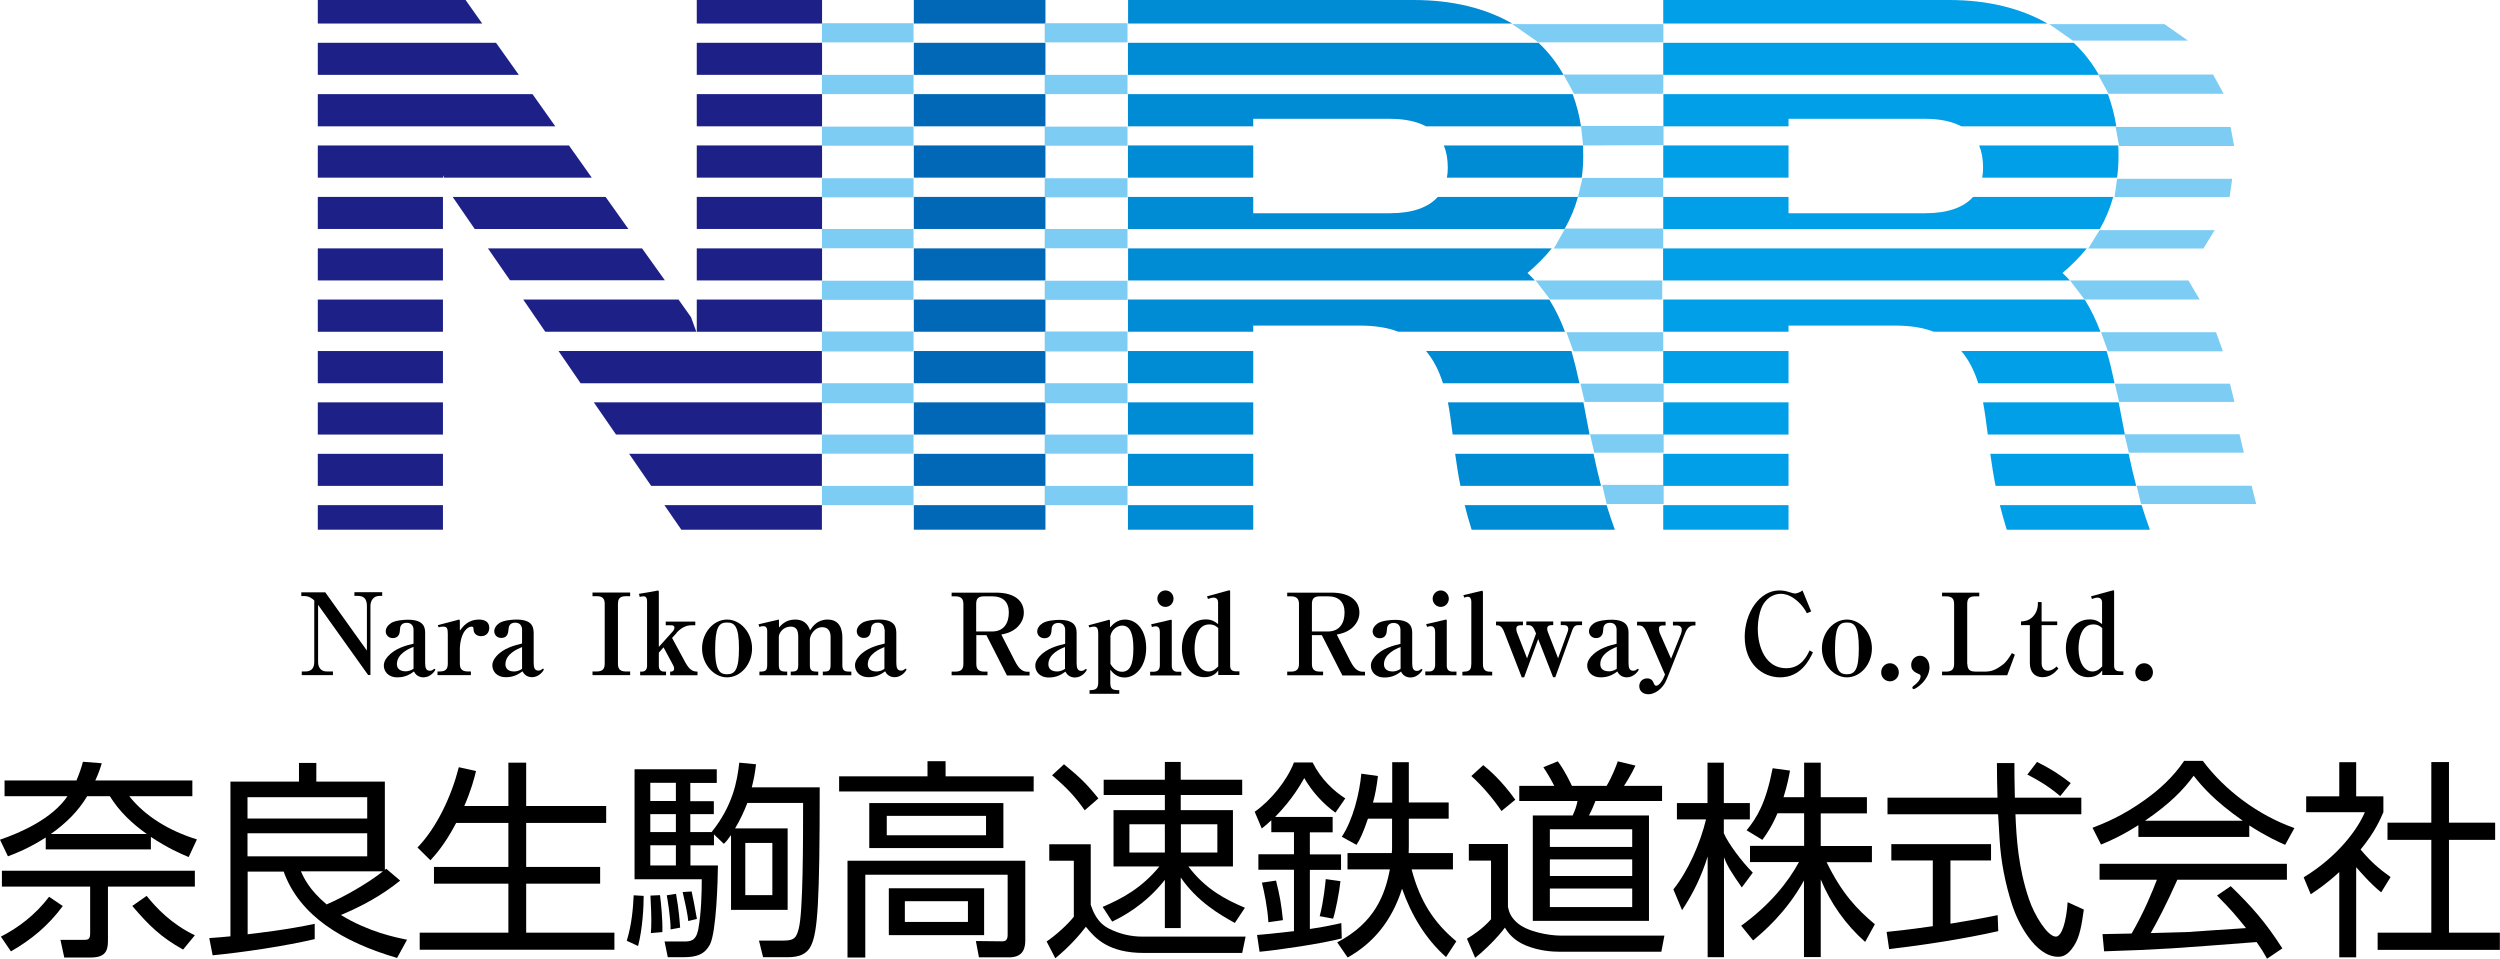 <?xml version="1.0" encoding="UTF-8"?><svg id="a" xmlns="http://www.w3.org/2000/svg" width="170" height="65.18" viewBox="0 0 170 65.18"><defs><style>.b{fill:#009fe8;}.c{fill:#0068b6;}.d{fill:#008bd5;}.e{fill:#7dccf3;}.f{fill:#1d2087;}</style></defs><g><g><polygon class="e" points="113.11 2.88 113.11 1.64 102.83 1.64 104.61 2.88 113.11 2.88"/><polygon class="e" points="113.1 6.38 113.11 5.07 106.32 5.07 107.04 6.38 113.1 6.38"/><polygon class="e" points="113.12 9.87 113.12 8.57 107.51 8.57 107.65 9.89 113.12 9.87"/><polygon class="e" points="113.1 13.4 113.1 12.1 107.61 12.1 107.3 13.4 113.1 13.4"/><polygon class="e" points="113.1 16.9 113.1 15.54 106.43 15.54 105.66 16.9 113.1 16.9"/><polygon class="e" points="113.03 20.37 113.03 19.07 104.42 19.07 105.41 20.37 113.03 20.37"/><polygon class="e" points="113.1 23.89 113.1 22.59 106.52 22.59 106.99 23.89 113.1 23.89"/><polygon class="e" points="113.13 27.33 113.13 26.09 107.47 26.09 107.76 27.33 113.13 27.33"/><polygon class="e" points="113.13 30.78 113.13 29.53 108.12 29.53 108.41 30.78 113.13 30.78"/><polygon class="e" points="113.13 34.27 113.13 32.97 108.95 32.97 109.25 34.27 113.13 34.27"/></g><g><path d="M25.04,45.91l-3.41-4.78v3.88c0,.37,.19,.65,.59,.65h.42v.25h-2.12v-.25h.25c.43,0,.6-.26,.6-.65v-4.18c-.12-.11-.33-.3-.69-.3h-.19v-.25h1.63l2.83,3.96v-3.03c0-.46-.18-.69-.62-.69h-.23v-.25h1.89v.25h-.18c-.42,0-.62,.33-.62,.69v4.69h-.18Z"/><path d="M28.12,43.77c-.5,.12-1.26,.31-1.76,.88-.22,.26-.26,.45-.26,.61,0,.35,.25,.8,.93,.8,.57,0,.91-.25,1.12-.4,.19,.4,.58,.4,.65,.4,.48,0,.8-.45,.8-.53,0-.03-.02-.05-.05-.05-.03,0-.08,.03-.09,.05-.05,.04-.11,.08-.23,.08-.25,0-.32-.18-.32-.54v-2c0-.34-.02-.93-1.17-.93-.28,0-.88,.05-1.15,.23-.23,.15-.36,.36-.36,.56,0,.24,.18,.46,.48,.46,.45,0,.48-.39,.49-.59,0-.12,.03-.45,.46-.45,.35,0,.46,.26,.46,.47v.96Zm0,1.7c-.17,.13-.39,.18-.54,.18-.14,0-.59-.03-.59-.49,0-.71,.83-1.06,1.13-1.17v1.48Z"/><path d="M31.28,42.87c.19-.26,.55-.74,1.3-.74,.37,0,.69,.15,.69,.56,0,.3-.18,.57-.55,.57-.26,0-.51-.14-.52-.46,0-.13-.02-.19-.14-.19-.25,0-.73,.34-.79,1.46v1.06c0,.35,.14,.53,.55,.53h.2v.25h-2.27v-.25h.15c.39,0,.55-.15,.55-.53v-2.03c0-.38-.06-.49-.32-.49-.15,0-.23,.02-.3,.05l-.06-.15c.4-.11,1.18-.31,1.3-.34,.03,0,.12-.04,.14-.04,.05,0,.06,.05,.06,.12v.62Z"/><path d="M35.5,42.81c0-.21-.11-.47-.46-.47-.43,0-.45,.33-.46,.45-.02,.21-.05,.59-.49,.59-.3,0-.48-.21-.48-.46,0-.2,.13-.41,.36-.56,.28-.18,.87-.23,1.15-.23,1.15,0,1.16,.59,1.17,.93v2c0,.36,.07,.54,.32,.54,.12,0,.18-.04,.23-.08,.02-.02,.06-.05,.09-.05,.02,0,.05,.02,.05,.05,0,.08-.32,.53-.8,.53-.07,0-.45,0-.65-.4-.21,.15-.55,.4-1.12,.4-.68,0-.93-.45-.93-.8,0-.16,.04-.35,.26-.61,.49-.57,1.26-.76,1.76-.88v-.96Zm0,1.19c-.29,.12-1.13,.46-1.13,1.17,0,.46,.44,.49,.59,.49,.15,0,.37-.05,.54-.18v-1.48Z"/><path d="M42.57,40.54c-.51,0-.54,.26-.55,.53v4.06c0,.37,.15,.53,.55,.53h.28v.25h-2.56v-.25h.28c.39,0,.55-.16,.55-.53v-4.06c0-.35-.13-.53-.55-.53h-.28v-.25h2.56v.25h-.28Z"/><path d="M45.99,43.05c.25-.29,.61-.53,1-.53h.29v-.25h-2.01v.25h.38c.15,0,.21,.05,.21,.16,0,.09-.05,.19-.11,.25l-.95,1.06v-3.74c0-.07-.01-.09-.05-.09s-.07,0-.19,.03c-.1,.02-.53,.1-1.11,.19l.05,.21c.06-.02,.16-.04,.26-.04,.18,0,.24,.14,.24,.34v4.39c0,.24-.13,.39-.35,.39h-.12v.25h1.76v-.25h-.13c-.24,0-.36-.16-.36-.39v-.9l.32-.36c.37,.69,.61,1.14,.65,1.21,.05,.09,.07,.16,.07,.23,0,.21-.19,.21-.27,.21v.25h1.86v-.25h-.06c-.2-.02-.45-.05-.76-.61-.24-.43-.61-1.12-.91-1.68l.3-.33Z"/><path d="M51.14,44.09c0-1.07-.78-1.96-1.7-1.96s-1.7,.89-1.7,1.96,.79,1.97,1.7,1.97,1.7-.87,1.7-1.97Zm-.89,0c0,1.42-.26,1.76-.81,1.76-.39,0-.81-.12-.81-1.65s.24-1.87,.8-1.87c.52,0,.82,.24,.82,1.76Z"/><path d="M51.59,42.45c.12-.02,1.16-.28,1.2-.28,.02,0,.14-.04,.14-.04,.02,0,.04,.01,.04,.06v.48c.2-.22,.5-.54,1.1-.54,.76,0,.95,.55,1.01,.73,.2-.29,.51-.73,1.2-.73,.83,0,1,.68,1,1.21v1.86c0,.37,.09,.47,.49,.47h.12v.25h-1.94v-.25c.4,0,.53-.04,.53-.47v-1.9c0-.39-.18-.65-.57-.65-.54,0-.84,.55-.84,.86v1.69c0,.43,.14,.47,.57,.47v.25h-1.87v-.25c.4,0,.51-.06,.51-.47v-1.9c0-.49-.16-.69-.52-.69-.51,0-.8,.44-.8,.7v1.89c0,.43,.14,.47,.57,.47v.25h-1.89v-.25c.4,0,.53-.04,.53-.47v-2.31c0-.18-.08-.31-.26-.31-.14,0-.22,.03-.27,.06l-.06-.18Z"/><path d="M60.14,42.81c0-.21-.11-.47-.45-.47-.43,0-.46,.33-.46,.45-.02,.21-.05,.59-.49,.59-.3,0-.48-.21-.48-.46,0-.2,.13-.41,.36-.56,.28-.18,.87-.23,1.16-.23,1.15,0,1.16,.59,1.17,.93v2c0,.36,.07,.54,.32,.54,.12,0,.18-.04,.23-.08,.01-.02,.06-.05,.09-.05,.02,0,.05,.02,.05,.05,0,.08-.32,.53-.8,.53-.07,0-.46,0-.65-.4-.21,.15-.55,.4-1.12,.4-.68,0-.93-.45-.93-.8,0-.16,.04-.35,.26-.61,.49-.57,1.26-.76,1.76-.88v-.96Zm0,1.19c-.29,.12-1.13,.46-1.13,1.17,0,.46,.44,.49,.59,.49,.15,0,.37-.05,.54-.18v-1.48Z"/><path d="M67.07,43.19h-.68v1.95c0,.35,.14,.53,.55,.53h.21v.25h-2.44v-.25h.25c.38,0,.55-.15,.55-.53v-4.06c0-.35-.14-.53-.55-.53h-.25v-.25h3.03c1.2,0,1.88,.52,1.88,1.36,0,.47-.25,.82-.51,1.05-.37,.3-.72,.38-1.02,.44l.92,1.8c.32,.63,.59,.73,.89,.73h.11v.25h-1.54l-1.39-2.73Zm-.68-.25h1.08c.8,0,1.13-.58,1.13-1.29s-.39-1.1-1.13-1.1h-.54c-.42,0-.55,.16-.55,.53v1.87Z"/><path d="M72.42,45.48c-.17,.13-.39,.18-.54,.18s-.59-.03-.59-.49c0-.71,.83-1.06,1.13-1.17v1.48Zm0-1.7c-.5,.12-1.26,.31-1.76,.88-.22,.26-.26,.45-.26,.61,0,.35,.25,.8,.93,.8,.57,0,.91-.25,1.12-.4,.19,.4,.58,.4,.65,.4,.48,0,.8-.45,.8-.53,0-.03-.02-.05-.05-.05-.03,0-.08,.03-.09,.05-.05,.04-.11,.08-.23,.08-.25,0-.32-.18-.32-.54v-2c0-.34-.02-.93-1.17-.93-.28,0-.88,.05-1.15,.23-.23,.15-.36,.36-.36,.56,0,.24,.19,.46,.49,.46,.45,0,.48-.39,.49-.59,0-.12,.03-.45,.46-.45,.35,0,.46,.26,.46,.47v.96Z"/><path d="M75.5,42.65c.16-.18,.47-.52,1-.52,.84,0,1.44,.78,1.44,1.93,0,1.28-.73,2.01-1.47,2.01-.53,0-.81-.33-.97-.53v.86c0,.47,.13,.53,.61,.53v.25h-2.02v-.25c.41,0,.59-.08,.59-.53v-3.34c0-.31-.08-.45-.28-.45-.14,0-.26,.04-.32,.06l-.06-.15c.18-.05,1.07-.29,1.27-.34,0,0,.12-.04,.12-.04,.07,0,.07,.09,.07,.12v.39Zm0,2.48c.1,.16,.34,.55,.79,.55,.53,0,.78-.46,.78-1.58,0-.95-.19-1.56-.76-1.56-.32,0-.71,.25-.8,.7v1.9Z"/><path d="M78.49,45.67c.18,0,.37-.09,.38-.42v-2.27c0-.19-.05-.39-.28-.39-.03,0-.13,0-.26,.05l-.05-.19c.12-.02,1.18-.27,1.22-.28,.02,0,.12-.03,.13-.03,.03,0,.05,.03,.05,.06v3.06c0,.28,.13,.42,.41,.42h.24v.25h-2.12v-.25h.29Zm.21-4.96c0-.3,.24-.56,.55-.56s.55,.25,.55,.56-.24,.56-.55,.56-.55-.26-.55-.56Z"/><path d="M82.84,45.91v-.32c-.08,.12-.34,.46-.95,.46-.99,0-1.52-1.01-1.52-1.97,0-1.06,.62-1.96,1.62-1.96,.41,0,.63,.15,.84,.32v-1.48c0-.16-.08-.32-.31-.32-.13,0-.22,.04-.38,.09l-.06-.18c.39-.11,1-.28,1.39-.38,.02,0,.12-.03,.13-.03,.04,0,.05,.03,.05,.06v5.06c0,.27,.12,.39,.41,.39h.22v.25h-1.45Zm0-3.2c-.1-.09-.26-.25-.61-.25-.81,0-1,.99-1,1.66,0,.91,.39,1.54,.95,1.54,.33,0,.53-.21,.66-.35v-2.61Z"/><path d="M89.89,43.19h-.68v1.95c0,.35,.14,.53,.55,.53h.21v.25h-2.44v-.25h.25c.38,0,.55-.15,.55-.53v-4.06c0-.35-.14-.53-.55-.53h-.25v-.25h3.03c1.19,0,1.88,.52,1.88,1.36,0,.47-.25,.82-.51,1.05-.37,.3-.72,.38-1.03,.44l.92,1.8c.32,.63,.59,.73,.89,.73h.11v.25h-1.54l-1.39-2.73Zm-.68-.25h1.09c.8,0,1.13-.58,1.13-1.29s-.39-1.1-1.13-1.1h-.54c-.41,0-.55,.16-.55,.53v1.87Z"/><path d="M95.24,45.48c-.17,.13-.39,.18-.54,.18s-.59-.03-.59-.49c0-.71,.83-1.06,1.13-1.17v1.48Zm0-1.7c-.5,.12-1.27,.31-1.76,.88-.22,.26-.26,.45-.26,.61,0,.35,.25,.8,.93,.8,.57,0,.91-.25,1.12-.4,.19,.4,.58,.4,.65,.4,.48,0,.8-.45,.8-.53,0-.03-.02-.05-.05-.05-.03,0-.08,.03-.09,.05-.05,.04-.11,.08-.23,.08-.25,0-.32-.18-.32-.54v-2c0-.34-.02-.93-1.17-.93-.28,0-.88,.05-1.16,.23-.23,.15-.36,.36-.36,.56,0,.24,.19,.46,.48,.46,.45,0,.48-.39,.49-.59,0-.12,.03-.45,.46-.45,.35,0,.46,.26,.46,.47v.96Z"/><path d="M96.92,45.67v.25h2.12v-.25h-.24c-.29,0-.42-.13-.42-.42v-3.06s-.01-.06-.05-.06c0,0-.12,.03-.13,.03-.04,.01-1.1,.26-1.22,.28l.06,.19c.13-.05,.23-.05,.26-.05,.23,0,.29,.2,.29,.39v2.27c-.02,.32-.2,.42-.39,.42h-.28Zm1.05-4.4c.31,0,.55-.26,.55-.56s-.25-.56-.55-.56-.55,.26-.55,.56,.24,.56,.55,.56Z"/><path d="M99.55,45.67c.46,0,.49-.23,.5-.53v-4.22c0-.19-.07-.34-.23-.34-.07,0-.11,0-.25,.06l-.06-.17c.11-.02,1.26-.3,1.27-.3,.05,0,.06,.05,.06,.13v4.85c0,.51,.26,.53,.63,.53v.25h-2.03v-.25h.11Z"/><path d="M104.59,43.47l-.95,2.59h-.16l-1.2-3.09c-.17-.45-.37-.45-.55-.45v-.25h1.83v.25h-.19c-.08,0-.26,.03-.26,.22,0,.05,0,.15,.05,.28l.68,1.75,.61-1.69-.05-.12c-.14-.35-.26-.45-.49-.45h-.12v-.25h1.83v.25h-.13c-.13,0-.28,.05-.28,.23,0,.08,.02,.18,.04,.22l.7,1.8,.65-1.79c.02-.06,.04-.12,.04-.21,0-.18-.14-.25-.25-.25h-.26v-.25h1.45v.25h-.28c-.25,0-.33,.21-.38,.33l-1.16,3.21h-.15l-1.01-2.59Z"/><path d="M109.95,43.77c-.5,.12-1.26,.31-1.76,.88-.22,.26-.26,.45-.26,.61,0,.35,.25,.8,.93,.8,.57,0,.91-.25,1.12-.4,.19,.4,.58,.4,.65,.4,.48,0,.8-.45,.8-.53,0-.03-.02-.05-.05-.05-.03,0-.08,.03-.09,.05-.06,.04-.11,.08-.23,.08-.25,0-.32-.18-.32-.54v-2c0-.34-.02-.93-1.17-.93-.28,0-.88,.05-1.16,.23-.23,.15-.36,.36-.36,.56,0,.24,.19,.46,.48,.46,.45,0,.48-.39,.49-.59,0-.12,.03-.45,.46-.45,.35,0,.45,.26,.45,.47v.96Zm0,1.7c-.17,.13-.38,.18-.54,.18s-.59-.03-.59-.49c0-.71,.83-1.06,1.12-1.17v1.48Z"/><path d="M113.62,44.82l.68-1.7c.04-.09,.06-.21,.06-.31,0-.17-.14-.28-.32-.28h-.28v-.25h1.53v.25h-.13c-.36,0-.52,.38-.6,.59l-1.22,3.07c-.28,.7-.86,1.02-1.24,1.02-.42,0-.63-.26-.63-.55,0-.31,.23-.53,.53-.53,.32,0,.4,.19,.48,.39,.03,.06,.08,.11,.14,.11,.23,0,.48-.45,.54-.62l.06-.14-1.23-2.83c-.18-.41-.32-.51-.55-.51h-.12v-.25h1.94v.25h-.2c-.16,0-.25,.06-.25,.23,0,.11,.03,.23,.05,.28l.79,1.79Z"/><path d="M122.87,41.7c-.15-.27-.31-.53-.65-.83-.25-.22-.65-.49-1.12-.49-.4,0-.86,.19-1.18,.68-.26,.41-.39,1.12-.39,1.7,0,1.3,.57,2.68,1.93,2.68,1.04,0,1.43-.87,1.59-1.21l.23,.13c-.24,.5-.81,1.7-2.23,1.7-1.21,0-2.41-.92-2.41-2.76,0-1.63,1.01-3.15,2.35-3.15,.23,0,.46,.04,.67,.11,.21,.07,.33,.1,.4,.1,.07,0,.18-.03,.24-.06,.14-.05,.19-.09,.27-.15l.59,1.43-.29,.12Z"/><path d="M127.29,44.09c0-1.07-.78-1.96-1.7-1.96s-1.7,.89-1.7,1.96,.79,1.97,1.7,1.97,1.7-.87,1.7-1.97Zm-.89,0c0,1.42-.26,1.76-.81,1.76-.39,0-.81-.12-.81-1.65s.24-1.87,.8-1.87c.52,0,.82,.24,.82,1.76Z"/><path d="M128.52,45.1c-.33,0-.6,.27-.6,.62s.27,.61,.6,.61,.6-.27,.6-.61-.27-.62-.6-.62Z"/><path d="M131.21,45.34c0,.92-.95,1.52-1.08,1.52-.05,0-.09-.05-.09-.1s.03-.08,.07-.11c.32-.24,.49-.46,.49-.67,0-.08-.05-.12-.13-.15-.24-.11-.51-.22-.51-.62,0-.33,.26-.62,.6-.62,.41,0,.64,.39,.64,.76Z"/><path d="M133.78,45.14c0,.49,.29,.52,.55,.53h.62c.42,0,.73-.09,1.22-.46,.26-.19,.43-.46,.64-.8l.2,.11-.52,1.4h-4.43v-.25h.27c.39,0,.55-.16,.55-.53v-4.06c0-.35-.13-.53-.55-.53h-.27v-.25h2.53v.25h-.27c-.42,0-.55,.16-.55,.53v4.06Z"/><path d="M138.03,42.52v2.57c0,.6,.32,.96,.86,.96s.85-.33,1.08-.58l-.12-.15c-.3,.29-.54,.29-.59,.29-.21,0-.43-.13-.43-.53v-2.57h1.06v-.25h-1.06v-1.32h-.25c0,.28-.03,.67-.35,1-.29,.29-.62,.31-.8,.32v.25h.61Z"/><path d="M142.95,45.91v-.32c-.08,.12-.34,.46-.95,.46-.99,0-1.52-1.01-1.52-1.97,0-1.06,.62-1.96,1.62-1.96,.41,0,.63,.15,.84,.32v-1.48c0-.16-.08-.32-.31-.32-.13,0-.22,.04-.38,.09l-.06-.18c.39-.11,1-.28,1.39-.38,.02,0,.12-.03,.13-.03,.04,0,.05,.03,.05,.06v5.06c0,.27,.12,.39,.41,.39h.22v.25h-1.45Zm0-3.2c-.1-.09-.26-.25-.61-.25-.81,0-1,.99-1,1.66,0,.91,.39,1.54,.95,1.54,.33,0,.53-.21,.66-.35v-2.61Z"/><path d="M146.4,45.72c0,.34-.27,.61-.6,.61s-.6-.27-.6-.61,.27-.62,.6-.62,.6,.27,.6,.62Z"/><g><g><rect class="c" x="62.14" y="30.86" width="8.95" height="2.18"/><rect class="c" x="62.14" y="23.87" width="8.95" height="2.19"/><rect class="c" x="62.14" y="16.89" width="8.95" height="2.18"/><rect class="c" x="62.14" width="8.95" height="1.6"/><rect class="c" x="62.14" y="27.36" width="8.95" height="2.19"/><rect class="c" x="62.14" y="20.37" width="8.95" height="2.19"/><rect class="c" x="62.14" y="2.91" width="8.95" height="2.18"/><rect class="c" x="62.14" y="34.35" width="8.95" height="1.67"/><rect class="c" x="62.14" y="9.89" width="8.95" height="2.19"/><rect class="c" x="62.14" y="6.4" width="8.95" height="2.19"/><rect class="c" x="62.14" y="13.39" width="8.95" height="2.18"/></g><g><rect class="f" x="21.61" y="16.89" width="8.51" height="2.18"/><rect class="f" x="21.61" y="13.39" width="8.51" height="2.18"/><rect class="f" x="21.61" y="30.86" width="8.51" height="2.18"/><polygon class="f" points="30.78 13.39 32.28 15.57 42.73 15.57 41.18 13.39 30.78 13.39"/><rect class="f" x="21.61" y="27.36" width="8.51" height="2.19"/><rect class="f" x="21.61" y="23.87" width="8.51" height="2.19"/><rect class="f" x="21.61" y="20.37" width="8.51" height="2.19"/><polygon class="f" points="33.18 16.89 34.68 19.06 45.21 19.06 43.66 16.89 33.18 16.89"/><polygon class="f" points="37.76 8.59 36.21 6.4 21.61 6.4 21.61 8.59 37.76 8.59"/><rect class="f" x="47.38" width="8.52" height="1.6"/><polygon class="f" points="21.61 2.91 21.61 5.09 35.28 5.09 33.73 2.91 21.61 2.91"/><polygon class="f" points="37.08 22.56 47.35 22.56 46.99 21.57 46.14 20.37 35.58 20.37 37.08 22.56"/><polygon class="f" points="30.13 12.08 30.13 11.92 30.19 12.08 40.24 12.08 38.69 9.89 21.61 9.89 21.61 12.08 30.13 12.08"/><polygon class="f" points="32.79 1.6 31.66 0 21.61 0 21.61 1.6 32.79 1.6"/><rect class="f" x="47.38" y="2.91" width="8.52" height="2.18"/><rect class="f" x="47.38" y="6.4" width="8.52" height="2.19"/><polygon class="f" points="45.18 34.35 46.33 36.02 55.89 36.02 55.89 34.35 45.18 34.35"/><rect class="f" x="21.61" y="34.35" width="8.51" height="1.67"/><rect class="f" x="47.38" y="9.89" width="8.52" height="2.19"/><rect class="f" x="47.38" y="13.39" width="8.52" height="2.18"/><polygon class="f" points="37.98 23.87 39.48 26.06 55.89 26.06 55.89 23.87 37.98 23.87"/><polygon class="f" points="40.38 27.36 41.89 29.55 55.89 29.55 55.89 27.36 40.38 27.36"/><polygon class="f" points="55.89 30.86 42.78 30.86 44.28 33.04 55.89 33.04 55.89 30.86"/><rect class="f" x="47.38" y="16.89" width="8.52" height="2.18"/><rect class="f" x="47.38" y="20.37" width="8.52" height="2.19"/></g><g><rect class="d" x="76.7" y="23.87" width="8.52" height="2.19"/><rect class="d" x="76.7" y="30.86" width="8.52" height="2.18"/><rect class="d" x="76.7" y="27.36" width="8.52" height="2.19"/><path class="d" d="M105.52,16.89h-28.81v2.18h27.66c-.16-.17-.32-.34-.5-.51,.63-.53,1.18-1.09,1.65-1.67Z"/><path class="d" d="M102.83,1.6c-1.79-1.03-4.04-1.6-6.69-1.6h-19.43V1.6h26.12Z"/><path class="d" d="M108.36,30.86h-9.41c.1,.68,.2,1.41,.36,2.18h9.56c-.19-.74-.36-1.47-.51-2.18Z"/><path class="d" d="M76.7,5.09h29.62c-.45-.81-1.02-1.54-1.7-2.18h-27.92v2.18Z"/><path class="d" d="M98.45,11.4c0,.24-.02,.47-.06,.68h9.17c.07-.49,.1-1,.1-1.51,0-.23,0-.45-.01-.68h-9.47c.18,.43,.27,.93,.27,1.51Z"/><path class="d" d="M98.46,27.36c.12,.64,.22,1.37,.32,2.19h9.31c-.14-.75-.28-1.48-.42-2.19h-9.21Z"/><path class="d" d="M76.7,6.4v2.19h8.52v-.51h9.3c1.01,0,1.83,.18,2.45,.51h10.54c-.12-.77-.31-1.5-.57-2.19h-30.24Z"/><rect class="d" x="76.7" y="34.35" width="8.52" height="1.67"/><path class="d" d="M99.6,34.35c.13,.54,.29,1.09,.47,1.67h9.74c-.21-.56-.39-1.12-.56-1.67h-9.65Z"/><rect class="d" x="76.7" y="9.89" width="8.52" height="2.19"/><path class="d" d="M76.7,20.37v2.19h8.52v-.42h7.25c1,0,1.87,.13,2.62,.42h11.33c-.29-.77-.64-1.51-1.07-2.19h-28.65Z"/><path class="d" d="M96.97,23.87c.49,.58,.87,1.3,1.15,2.19h9.28c-.16-.76-.34-1.49-.54-2.19h-9.89Z"/><path class="d" d="M97.77,13.39c-.64,.72-1.74,1.11-3.25,1.11h-9.3v-1.11h-8.52v2.18h29.69c.4-.69,.7-1.41,.91-2.18h-9.53Z"/></g><g><rect class="b" x="113.1" y="23.87" width="8.52" height="2.19"/><rect class="b" x="113.1" y="30.86" width="8.52" height="2.18"/><rect class="b" x="113.1" y="27.36" width="8.52" height="2.19"/><path class="b" d="M141.9,16.89h-28.81v2.18h27.66c-.16-.17-.32-.34-.5-.51,.63-.53,1.18-1.09,1.65-1.67Z"/><path class="b" d="M139.23,1.6c-1.8-1.03-4.05-1.6-6.7-1.6h-19.43V1.6h26.13Z"/><path class="b" d="M144.75,30.86h-9.41c.1,.68,.2,1.41,.36,2.18h9.56c-.19-.74-.36-1.47-.51-2.18Z"/><path class="b" d="M113.1,5.09h29.62c-.46-.81-1.03-1.54-1.71-2.18h-27.91v2.18Z"/><path class="b" d="M134.85,11.4c0,.24-.02,.47-.06,.68h9.17c.07-.49,.1-1,.1-1.51,0-.23,0-.45-.02-.68h-9.46c.18,.43,.27,.93,.27,1.51Z"/><path class="b" d="M134.85,27.36c.12,.64,.21,1.37,.32,2.19h9.32c-.15-.75-.29-1.48-.42-2.19h-9.21Z"/><path class="b" d="M113.11,6.4v2.19h8.51v-.51h9.3c1.01,0,1.83,.18,2.45,.51h10.54c-.12-.77-.32-1.5-.57-2.19h-30.23Z"/><rect class="b" x="113.1" y="34.35" width="8.52" height="1.67"/><path class="b" d="M135.99,34.35c.14,.54,.29,1.09,.47,1.67h9.73c-.2-.56-.39-1.12-.56-1.67h-9.65Z"/><rect class="b" x="113.1" y="9.89" width="8.52" height="2.19"/><path class="b" d="M113.1,20.37v2.19h8.52v-.42h7.25c1.01,0,1.88,.13,2.63,.42h11.33c-.29-.77-.64-1.51-1.07-2.19h-28.65Z"/><path class="b" d="M133.37,23.87c.49,.58,.87,1.3,1.15,2.19h9.27c-.16-.76-.33-1.49-.54-2.19h-9.89Z"/><path class="b" d="M134.17,13.39c-.64,.72-1.74,1.11-3.25,1.11h-9.3v-1.11h-8.52v2.18h29.69c.4-.69,.69-1.41,.91-2.18h-9.53Z"/></g></g></g><g><polygon class="e" points="148.78 2.76 147.18 1.64 139.35 1.64 140.95 2.76 148.78 2.76"/><polygon class="e" points="151.21 6.38 150.49 5.07 142.67 5.07 143.38 6.38 151.21 6.38"/><polygon class="e" points="151.92 9.93 151.68 8.63 143.86 8.63 144.1 9.93 151.92 9.93"/><polygon class="e" points="151.61 13.4 151.79 12.16 143.96 12.16 143.79 13.4 151.61 13.4"/><polygon class="e" points="149.83 16.9 150.6 15.65 142.77 15.65 142 16.9 149.83 16.9"/><polygon class="e" points="149.58 20.37 148.81 19.07 140.76 19.07 141.75 20.37 149.58 20.37"/><polygon class="e" points="151.16 23.89 150.69 22.59 142.87 22.59 143.34 23.89 151.16 23.89"/><polygon class="e" points="151.94 27.33 151.64 26.09 143.81 26.09 144.1 27.33 151.94 27.33"/><polygon class="e" points="152.58 30.78 152.29 29.53 144.46 29.53 144.76 30.78 152.58 30.78"/><polygon class="e" points="153.42 34.27 153.11 33.03 145.29 33.03 145.59 34.27 153.42 34.27"/></g><g><rect class="e" x="71.04" y="1.58" width="5.63" height="1.3"/><rect class="e" x="71.04" y="5.09" width="5.63" height="1.31"/><rect class="e" x="71.04" y="8.61" width="5.63" height="1.3"/><rect class="e" x="71.04" y="12.12" width="5.63" height="1.3"/><rect class="e" x="71.04" y="15.57" width="5.63" height="1.31"/><rect class="e" x="71.04" y="19.09" width="5.63" height="1.3"/><rect class="e" x="71.04" y="22.54" width="5.63" height="1.36"/><rect class="e" x="71.04" y="26.06" width="5.63" height="1.36"/><rect class="e" x="71.04" y="29.55" width="5.63" height="1.3"/><rect class="e" x="71.04" y="33.04" width="5.63" height="1.31"/></g><g><rect class="e" x="55.89" y="1.58" width="6.23" height="1.3"/><rect class="e" x="55.89" y="5.09" width="6.23" height="1.31"/><rect class="e" x="55.89" y="8.61" width="6.23" height="1.3"/><rect class="e" x="55.89" y="12.12" width="6.23" height="1.3"/><rect class="e" x="55.89" y="15.57" width="6.23" height="1.31"/><rect class="e" x="55.89" y="19.09" width="6.23" height="1.3"/><rect class="e" x="55.89" y="22.54" width="6.23" height="1.36"/><rect class="e" x="55.89" y="26.06" width="6.23" height="1.36"/><rect class="e" x="55.89" y="29.55" width="6.23" height="1.3"/><rect class="e" x="55.89" y="33.04" width="6.23" height="1.31"/></g></g><g><path d="M3.46,56.71c1.05-.75,1.85-1.54,2.47-2.57h1.54c.63,1.03,1.52,1.87,2.51,2.57H3.46Zm6.8,.2c1.16,.77,2.02,1.14,2.57,1.37l.56-1.2c-1.88-.58-3.53-1.58-4.6-2.94h4.29v-1.07H6.48c.23-.5,.33-.8,.44-1.17l-1.28-.1c-.09,.34-.22,.75-.44,1.27H.31v1.07H4.59c-1.04,1.54-3.19,2.48-4.59,2.96l.54,1.13c.55-.21,1.41-.54,2.57-1.28v.81h7.15v-.85Zm2.99,3.38v-1.08H.13v1.08H6.13v3.19c0,.43-.17,.43-.47,.43h-1.55l.26,1.2h1.81c.93,0,1.16-.41,1.16-1.1v-3.72h5.93ZM.75,64.69c1.38-.79,2.54-1.75,3.52-3.08l-.93-.63c-.94,1.24-2.12,2.12-3.28,2.71l.68,1Zm8.25-3.08c1.11,1.3,1.92,2.11,3.45,2.96l.8-.97c-1.6-.77-2.61-1.85-3.28-2.68l-.97,.68Z"/><path d="M24.97,58.23h-8.14v-1.57h8.14v1.57Zm1.3,.84q-.06,.04-.1,.09v-6.01h-4.66v-1.27h-1.18v1.27h-4.66v10.52c-.41,.04-.73,.07-1.44,.12l.23,1.17c2.08-.2,4.94-.63,6.94-1.1v-1.04c-1.85,.4-4.05,.65-4.56,.71v-4.26h2.45c1.08,3.01,4.02,4.79,7.71,5.87l.68-1.24c-.84-.17-2.61-.53-4.5-1.68,1.44-.6,2.81-1.35,4.03-2.34l-.94-.8Zm-1.3-3.41h-8.14v-1.45h8.14v1.45Zm1.07,3.59c-1,.8-2.64,1.74-3.83,2.25-1.21-1.01-1.58-1.88-1.75-2.25h5.59Z"/><path d="M34.57,54.81v-2.95h1.21v2.95h5.44v1.15h-5.44v2.99h5.03v1.14h-5.03v3.33h6v1.16h-13.24v-1.16h6.03v-3.33h-5.06v-1.14h5.06v-2.99h-3.55c-.8,1.52-1.43,2.18-1.75,2.54l-.88-.87c1.32-1.37,2.31-3.49,2.81-5.46l1.17,.26c-.13,.54-.33,1.3-.8,2.38h3.01Z"/><path d="M45.96,54.47h-1.74v-1.24h1.74v1.24Zm4.03,1.85c.33-.54,.6-1.13,.83-1.72h3.79c0,2.68,0,7.47-.3,8.56-.16,.61-.3,.8-1.03,.8h-1.67l.28,1.13h1.54c.53,0,1.37,0,1.74-.83,.43-.93,.57-2.94,.57-10.72h-4.62c.14-.54,.22-.97,.29-1.57l-1.14-.11c-.14,1.25-.43,2.91-1.88,4.72h-1.45v-1.22h1.6v-.88h-1.6v-1.24h1.8v-.93h-5.59v7.48h4.57c0,.83-.03,2.32-.24,3.42-.16,.81-.57,.81-.98,.81h-1.31l.22,1.07h1.07c.93,0,1.45-.21,1.8-.87,.43-.86,.53-4.29,.54-5.37h-1.87v-1.37h1.6v-.74l.67,.64c.19-.18,.26-.27,.49-.6v5.09h3.85v-5.54h-3.55Zm-4.03,.26h-1.74v-1.22h1.74v1.22Zm0,2.27h-1.74v-1.37h1.74v1.37Zm6.56,2.02h-1.84v-3.55h1.84v3.55Zm-9.13,3.46c.31-1.2,.38-2.69,.38-3.41l-.68-.04c-.04,.88-.13,1.99-.47,3.09l.77,.36Zm1.65-.95c.03-.76-.09-2.02-.16-2.51l-.65,.03c.04,.91,.06,1.18,.06,1.6s-.01,.71-.03,.95l.79-.07Zm1.21-.29c-.03-.38-.07-1.15-.28-2.31l-.63,.1c.04,.21,.27,1.57,.26,2.32l.65-.12Zm1.14-.6c-.2-1.13-.23-1.28-.36-1.87l-.61,.04c.28,1.22,.34,1.57,.38,1.97l.58-.14Z"/><path d="M65.82,62.69h-4.29v-1.41h4.29v1.41Zm3.89-4.16h-12.08v6.58h1.21v-5.63h9.68v4.09c0,.41-.2,.44-.38,.44l-1.78-.02,.21,1.11h2.04c1.03,0,1.11-.7,1.11-1.2v-5.39Zm-2.79,1.87h-6.48v3.19h6.48v-3.19Zm1.31-5.79h-9.12v3.06h9.12v-3.06Zm-1.18,2.19h-6.75v-1.32h6.75v1.32Zm-3.98-5.04v1.03h-6.01v1.03h13.23v-1.03h-5.99v-1.03h-1.22Z"/><path d="M82.78,57.97h-2.48v-1.92h2.48v1.92Zm1.88,3.76c-1.28-.54-2.68-1.25-3.85-2.81h3.03v-3.83h-3.55v-1.03h4.18v-1.04h-4.18v-1.21h-1.08v1.21h-4.16v1.04h4.16v1.03h-3.49v3.83h3.12c-1.21,1.47-2.51,2.17-3.86,2.75l.65,1c.67-.33,2.22-1.11,3.58-2.84v3.28h1.08v-3.44c1.13,1.64,2.64,2.52,3.68,3.09l.69-1.04Zm-5.45-3.76h-2.41v-1.92h2.41v1.92Zm-4.52-3.68c-.83-1.03-1.28-1.45-2.34-2.32l-.81,.75c1.03,.87,1.58,1.47,2.22,2.38l.93-.81Zm-3.34,3.11v1.13h1.67v3.81c-.46,.57-1.24,1.27-1.85,1.68l.59,1.14c.94-.76,1.67-1.6,2.08-2.14,.64,.8,1.54,1.78,3.95,1.78h6.68l.23-1.11h-7.01c-.8,0-1.55-.18-2.27-.54-.83-.41-1.1-1.2-1.25-1.62v-4.12h-2.81Z"/><path d="M90.62,55.55v1.05h-1.55v1.5h2.12v1.05h-2.12v4.02c1.01-.14,1.62-.29,2.14-.4l.03,1.04c-1.35,.36-4.37,.8-5.59,.91l-.17-1.14c.5-.04,1.1-.1,2.51-.26v-4.18h-2.42v-1.05h2.42v-1.5h-1.54v-.81c-.31,.29-.47,.41-.65,.56l-.48-1.14c1.11-.78,2.19-2.12,2.67-3.35h1.27c.57,1.15,1.47,1.97,2.22,2.44l-.67,.97c-.85-.61-1.6-1.44-2.12-2.35-.26,.44-.77,1.4-1.98,2.64h3.93Zm4.01-3.72h1.17v2.74h2.71v1.1h-2.71v1.85c0,.23-.01,.37-.01,.49h3.01v1.11h-2.81c.58,2.21,1.55,3.65,3.04,4.89l-.7,1.07c-1.4-1.24-2.37-2.88-2.99-4.65-.7,2.21-1.98,3.72-3.7,4.68l-.71-1.03c2.58-1.34,3.26-3.28,3.58-4.96h-2.88v-1.11h3.01c.02-.14,.02-.27,.02-.49v-1.85h-1.64c-.31,.91-.53,1.41-.78,1.78l-1-.55c.76-1.13,1.21-2.96,1.33-4.29l1.13,.16c-.1,.8-.19,1.28-.34,1.81h1.31v-2.74Zm-4.89,10.47c.27-1.01,.38-2.22,.41-2.52l1,.14c-.07,.7-.33,2.05-.5,2.55l-.91-.17Zm-3.49,.41c-.06-1-.28-2.05-.44-2.69l.96-.14c.27,1.08,.36,1.63,.47,2.69l-.98,.14Z"/><path d="M110.99,59.57h-5.6v-1.13h5.6v1.13Zm-4.1-6.13c-.13-.27-.47-1.01-.96-1.67l-.98,.4c.24,.36,.54,.87,.74,1.27h-2.38v1.03h3.96c-.07,.36-.17,.64-.33,.98h-2.71v7.17h7.9v-7.17h-4.08c.16-.3,.37-.78,.44-.98h4.53v-1.03h-2.59c.1-.14,.55-.86,.78-1.38l-1.2-.29c-.09,.27-.39,1.05-.76,1.67h-2.38Zm4.1,4.15h-5.6v-1.2h5.6v1.2Zm0,4.09h-5.6v-1.26h5.6v1.26Zm-7.95-7.3c-.96-1.34-1.81-2.05-2.18-2.35l-.81,.74c.73,.65,1.54,1.61,2.05,2.38l.94-.77Zm-3.16,3.01v1.13h1.51v3.99c-.6,.68-1.28,1.11-1.64,1.32l.56,1.3c.65-.51,1.55-1.4,2.02-2.05,.2,.31,.54,.84,1.42,1.21,.91,.37,1.77,.43,2.37,.43h6.85l.21-1.1h-7.08c-.7,0-2.31-.24-3.02-.95-.4-.39-.47-.7-.54-1v-4.28h-2.67Z"/><path d="M123.8,65.08h-1.13v-5.21c-1.21,2.21-2.84,3.56-3.46,4.08l-.81-1c1.95-1.41,3.18-2.95,3.93-4.33h-3.33v-1.1h3.68v-2.22h-1.81c-.41,.96-.78,1.46-1.03,1.81l-1.07-.65c.7-.86,1.3-1.82,1.77-4.22l1.18,.16c-.07,.39-.16,.9-.44,1.81h1.4v-2.35h1.13v2.35h3.14v1.1h-3.14v2.22h3.48v1.1h-3.08c1.03,2.11,2.05,3.19,3.28,4.22l-.66,1.2c-1.32-1.17-2.35-2.62-3.02-4.25v5.3Zm-5.36-4.74c-.71-1.01-1-1.48-1.21-2.05v6.8h-1.11v-6.85c-.4,1.3-.98,2.52-1.74,3.65l-.59-1.41c1.01-1.27,1.83-3.14,2.22-4.76h-1.98v-1.11h2.08v-2.75h1.11v2.75h1.77v1.11h-1.77v.94c.29,.68,1.2,1.91,1.97,2.68l-.75,1.01Z"/><path d="M135.87,63.32c-2.35,.53-5.04,.94-7.41,1.22l-.17-1.17c.58-.06,1.34-.13,3.14-.39v-4.47h-2.82v-1.11h6.78v1.11h-2.76v4.3c1.07-.17,2.14-.36,3.21-.58l.04,1.08Zm1.11-11.43c0,.58,0,1.1,.03,2.35h4.52v1.13h-4.48c.07,1.67,.19,3.63,.93,5.8,.36,1.06,1.25,2.52,1.82,2.52,.4,0,.71-1.01,.8-2.34l1.1,.5c-.14,1-.27,1.87-.68,2.48-.44,.68-.81,.73-1.07,.73-1.57,0-2.75-2.37-3.11-3.48-.48-1.47-.78-2.99-.87-4.53-.08-1.47-.1-1.62-.1-1.68h-7.52v-1.13h7.48c-.03-.68-.03-1.51-.04-2.35h1.2Zm3.12,2.25c-.54-.46-1.11-.88-2.24-1.47l.66-.86c1.04,.53,1.48,.83,2.29,1.44l-.71,.88Z"/><path d="M145.86,55.81c1.7-1.16,2.62-2.12,3.31-3.06,.56,.71,1.37,1.68,3.34,3.06h-6.64Zm4.9,5.09c.97,.98,1.27,1.34,1.97,2.21-.57,.03-3.36,.23-3.99,.27-.23,.01-1.6,.04-2.49,.07,.43-.75,1.08-1.98,1.81-3.63h7.45v-1.08h-12.74v1.08h3.9c-.3,.78-.84,2.14-1.72,3.66-.44,.01-1.71,.04-1.98,.04l.11,1.17c4.01-.13,4.63-.19,10.37-.63,.33,.47,.5,.75,.71,1.13l1.04-.7c-1.14-1.78-2.05-2.81-3.51-4.23l-.94,.64Zm2.19-4.77c1.2,.77,1.97,1.11,2.44,1.32l.63-1.14c-2.48-.88-4.73-2.57-6.23-4.57h-1.27c-.74,1.1-1.71,1.97-2.65,2.64-1.54,1.11-2.78,1.6-3.58,1.91l.58,1.14c.53-.21,1.41-.6,2.54-1.32v.8h7.54v-.77Z"/><path d="M160.22,65.1h-1.15v-5.8c-.9,.83-1.55,1.25-1.94,1.51l-.48-1.15c2.37-1.45,3.69-3.31,4.16-4.43h-3.99v-1.08h2.25v-2.32h1.15v2.32h1.85v1.08c-.2,.46-.56,1.33-1.55,2.54,.74,.87,1.22,1.28,2.04,1.87l-.64,1.04c-.75-.6-1.45-1.43-1.7-1.71v6.14Zm6.31-13.28v4.12h3.14v1.17h-3.14v6.31h3.46v1.17h-8.31v-1.17h3.65v-6.31h-2.98v-1.17h2.98v-4.12h1.2Z"/></g></svg>